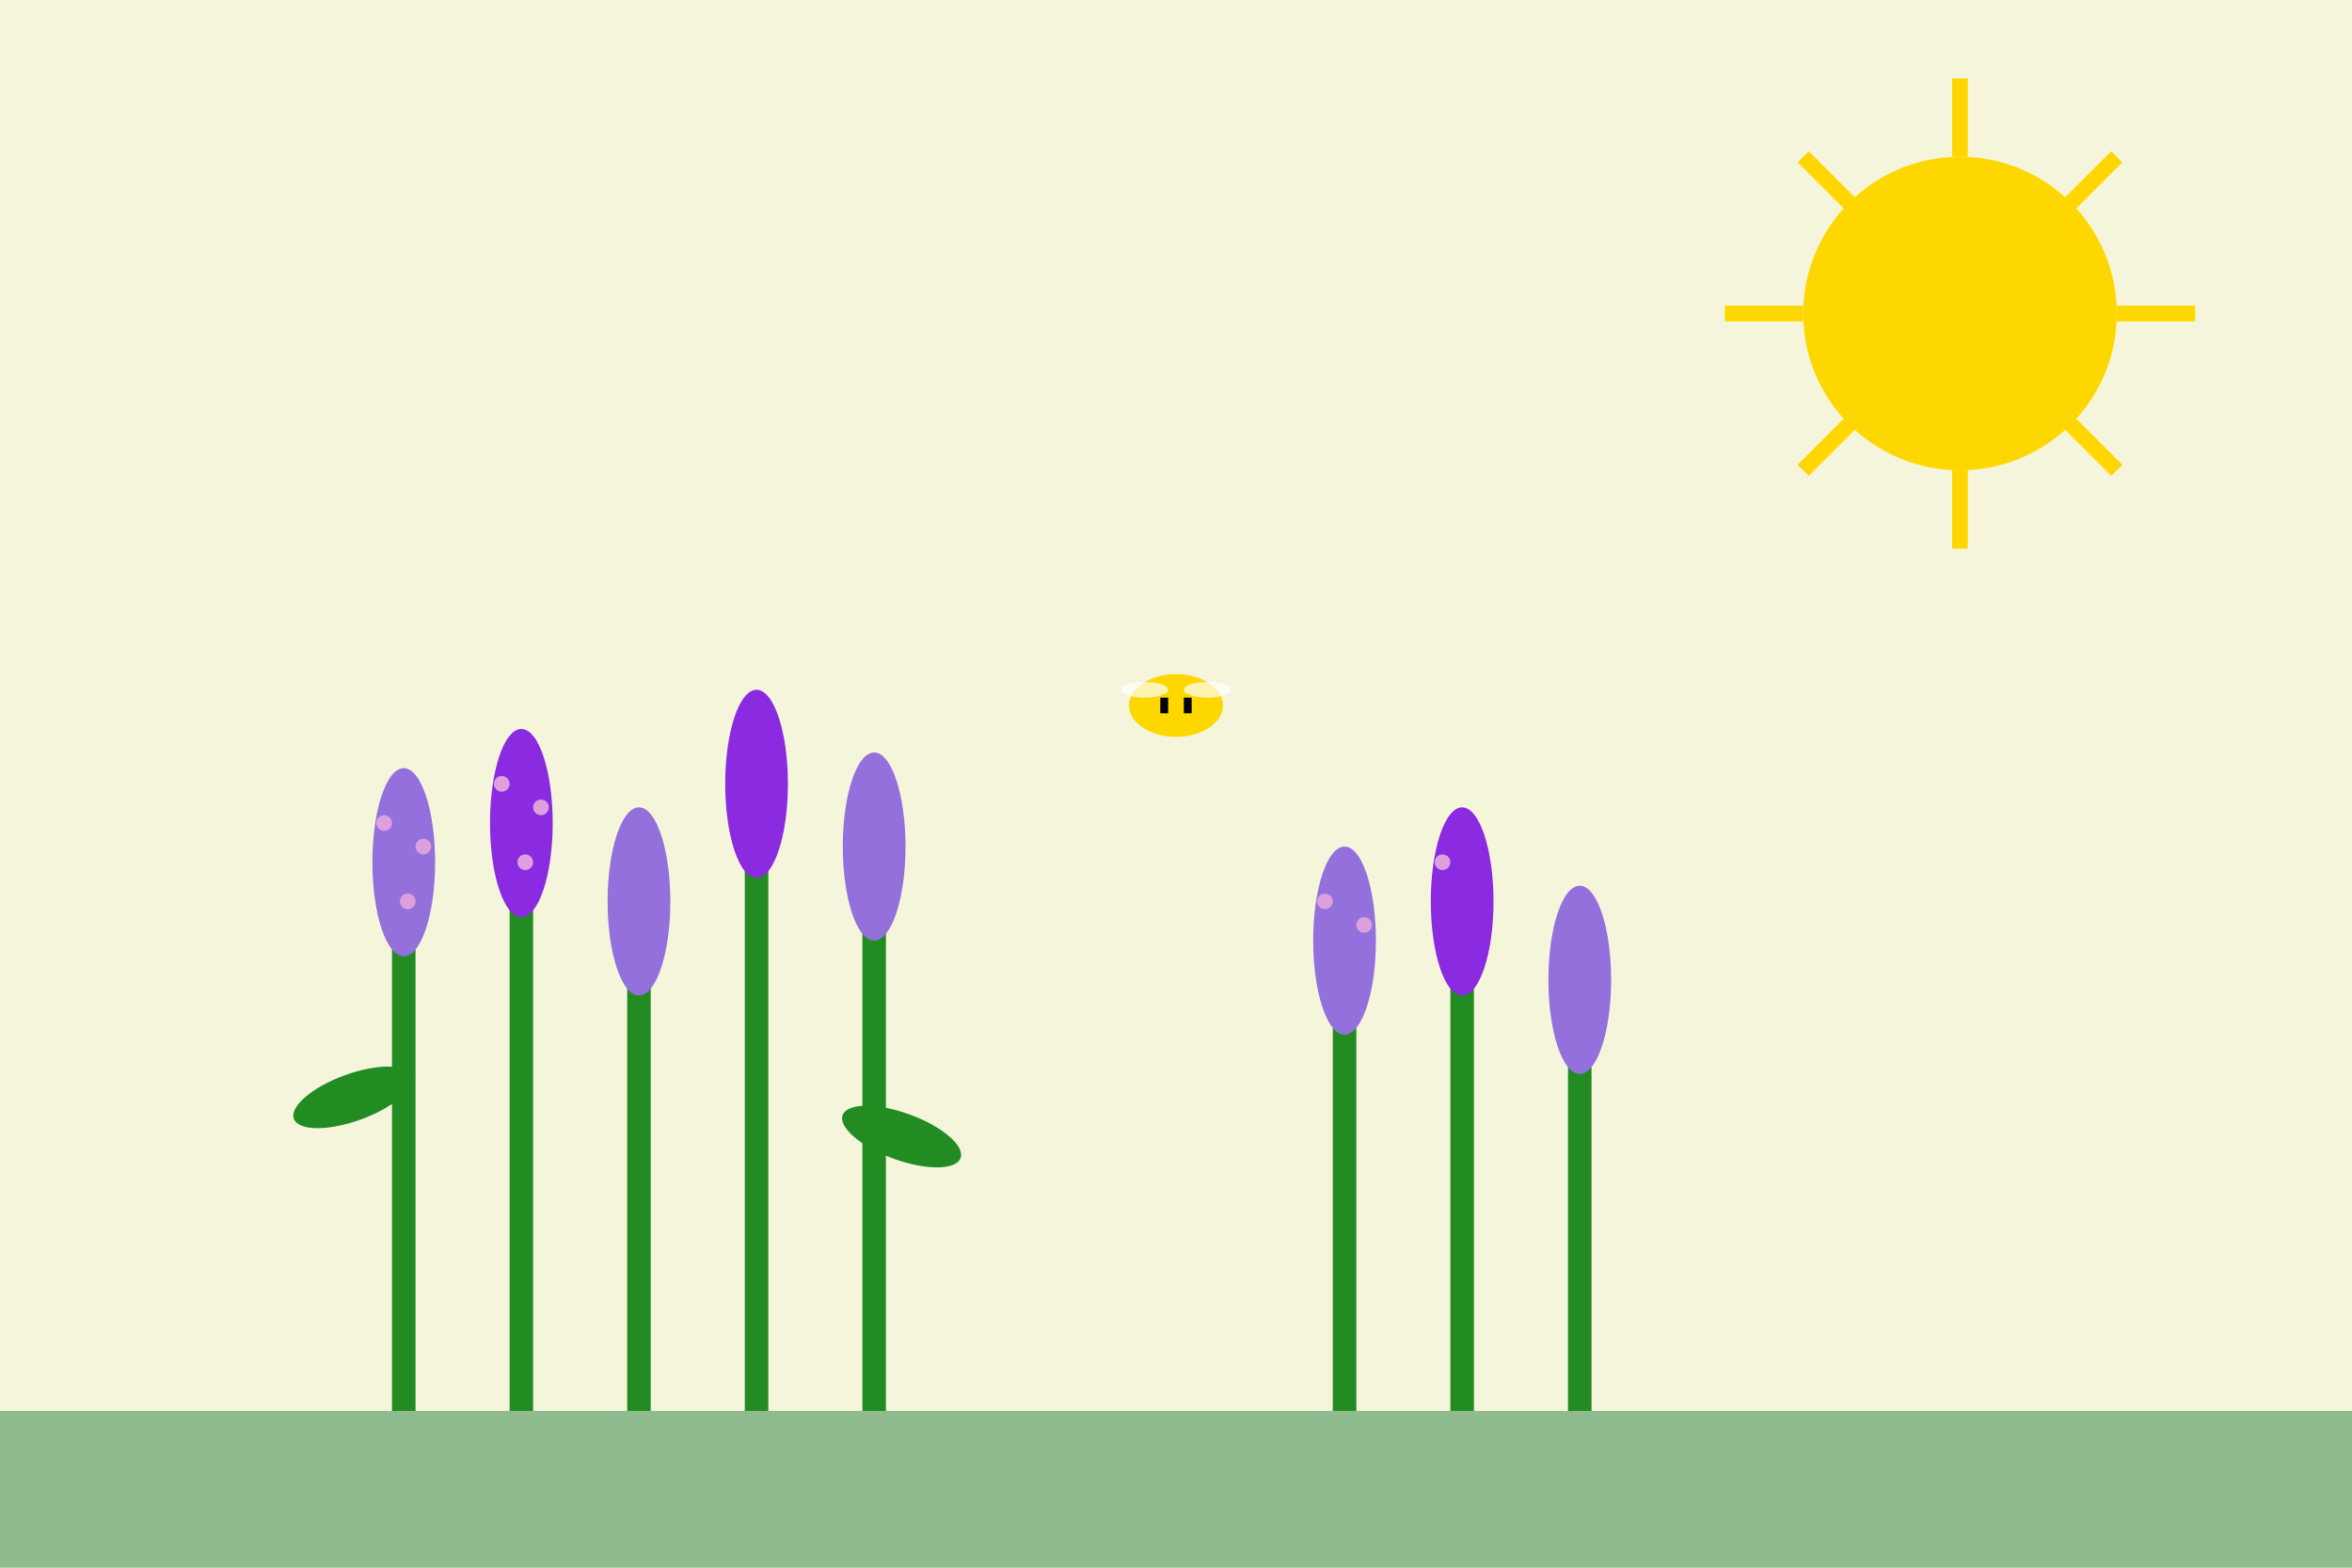 <svg width="300" height="200" viewBox="0 0 300 200" fill="none" xmlns="http://www.w3.org/2000/svg">
  <!-- Background -->
  <rect width="300" height="200" fill="#f5f5dc"/>
  
  <!-- Lavender plants -->
  <g id="lavender-bush">
    <!-- Stems -->
    <rect x="50" y="120" width="3" height="60" fill="#228b22"/>
    <rect x="65" y="115" width="3" height="65" fill="#228b22"/>
    <rect x="80" y="125" width="3" height="55" fill="#228b22"/>
    <rect x="95" y="110" width="3" height="70" fill="#228b22"/>
    <rect x="110" y="118" width="3" height="62" fill="#228b22"/>
    
    <!-- Lavender flowers -->
    <ellipse cx="51.5" cy="110" rx="4" ry="12" fill="#9370db"/>
    <ellipse cx="66.5" cy="105" rx="4" ry="12" fill="#8a2be2"/>
    <ellipse cx="81.5" cy="115" rx="4" ry="12" fill="#9370db"/>
    <ellipse cx="96.5" cy="100" rx="4" ry="12" fill="#8a2be2"/>
    <ellipse cx="111.5" cy="108" rx="4" ry="12" fill="#9370db"/>
    
    <!-- Small flower details -->
    <circle cx="49" cy="105" r="1" fill="#dda0dd"/>
    <circle cx="54" cy="108" r="1" fill="#dda0dd"/>
    <circle cx="52" cy="115" r="1" fill="#dda0dd"/>
    
    <circle cx="64" cy="100" r="1" fill="#dda0dd"/>
    <circle cx="69" cy="103" r="1" fill="#dda0dd"/>
    <circle cx="67" cy="110" r="1" fill="#dda0dd"/>
    
    <!-- Leaves -->
    <ellipse cx="45" cy="140" rx="8" ry="3" fill="#228b22" transform="rotate(-20 45 140)"/>
    <ellipse cx="115" cy="145" rx="8" ry="3" fill="#228b22" transform="rotate(20 115 145)"/>
  </g>
  
  <!-- Second lavender bush -->
  <g transform="translate(120, 10)">
    <rect x="50" y="120" width="3" height="60" fill="#228b22"/>
    <rect x="65" y="115" width="3" height="65" fill="#228b22"/>
    <rect x="80" y="125" width="3" height="55" fill="#228b22"/>
    
    <ellipse cx="51.5" cy="110" rx="4" ry="12" fill="#9370db"/>
    <ellipse cx="66.5" cy="105" rx="4" ry="12" fill="#8a2be2"/>
    <ellipse cx="81.5" cy="115" rx="4" ry="12" fill="#9370db"/>
    
    <circle cx="49" cy="105" r="1" fill="#dda0dd"/>
    <circle cx="54" cy="108" r="1" fill="#dda0dd"/>
    <circle cx="64" cy="100" r="1" fill="#dda0dd"/>
  </g>
  
  <!-- Ground -->
  <rect y="180" width="300" height="20" fill="#8fbc8f"/>
  
  <!-- Bees -->
  <g id="bee1" transform="translate(150, 90)">
    <ellipse cx="0" cy="0" rx="6" ry="4" fill="#ffd700"/>
    <rect x="-2" y="-1" width="1" height="2" fill="#000"/>
    <rect x="1" y="-1" width="1" height="2" fill="#000"/>
    <ellipse cx="-4" cy="-2" rx="3" ry="1" fill="#fff" opacity="0.7"/>
    <ellipse cx="4" cy="-2" rx="3" ry="1" fill="#fff" opacity="0.7"/>
  </g>
  
  <!-- Sun -->
  <circle cx="250" cy="40" r="20" fill="#ffd700"/>
  <path d="M250 10 L250 20 M270 40 L280 40 M250 60 L250 70 M230 40 L220 40" stroke="#ffd700" stroke-width="2"/>
  <path d="M264 26 L270 20 M264 54 L270 60 M236 26 L230 20 M236 54 L230 60" stroke="#ffd700" stroke-width="2"/>
</svg>